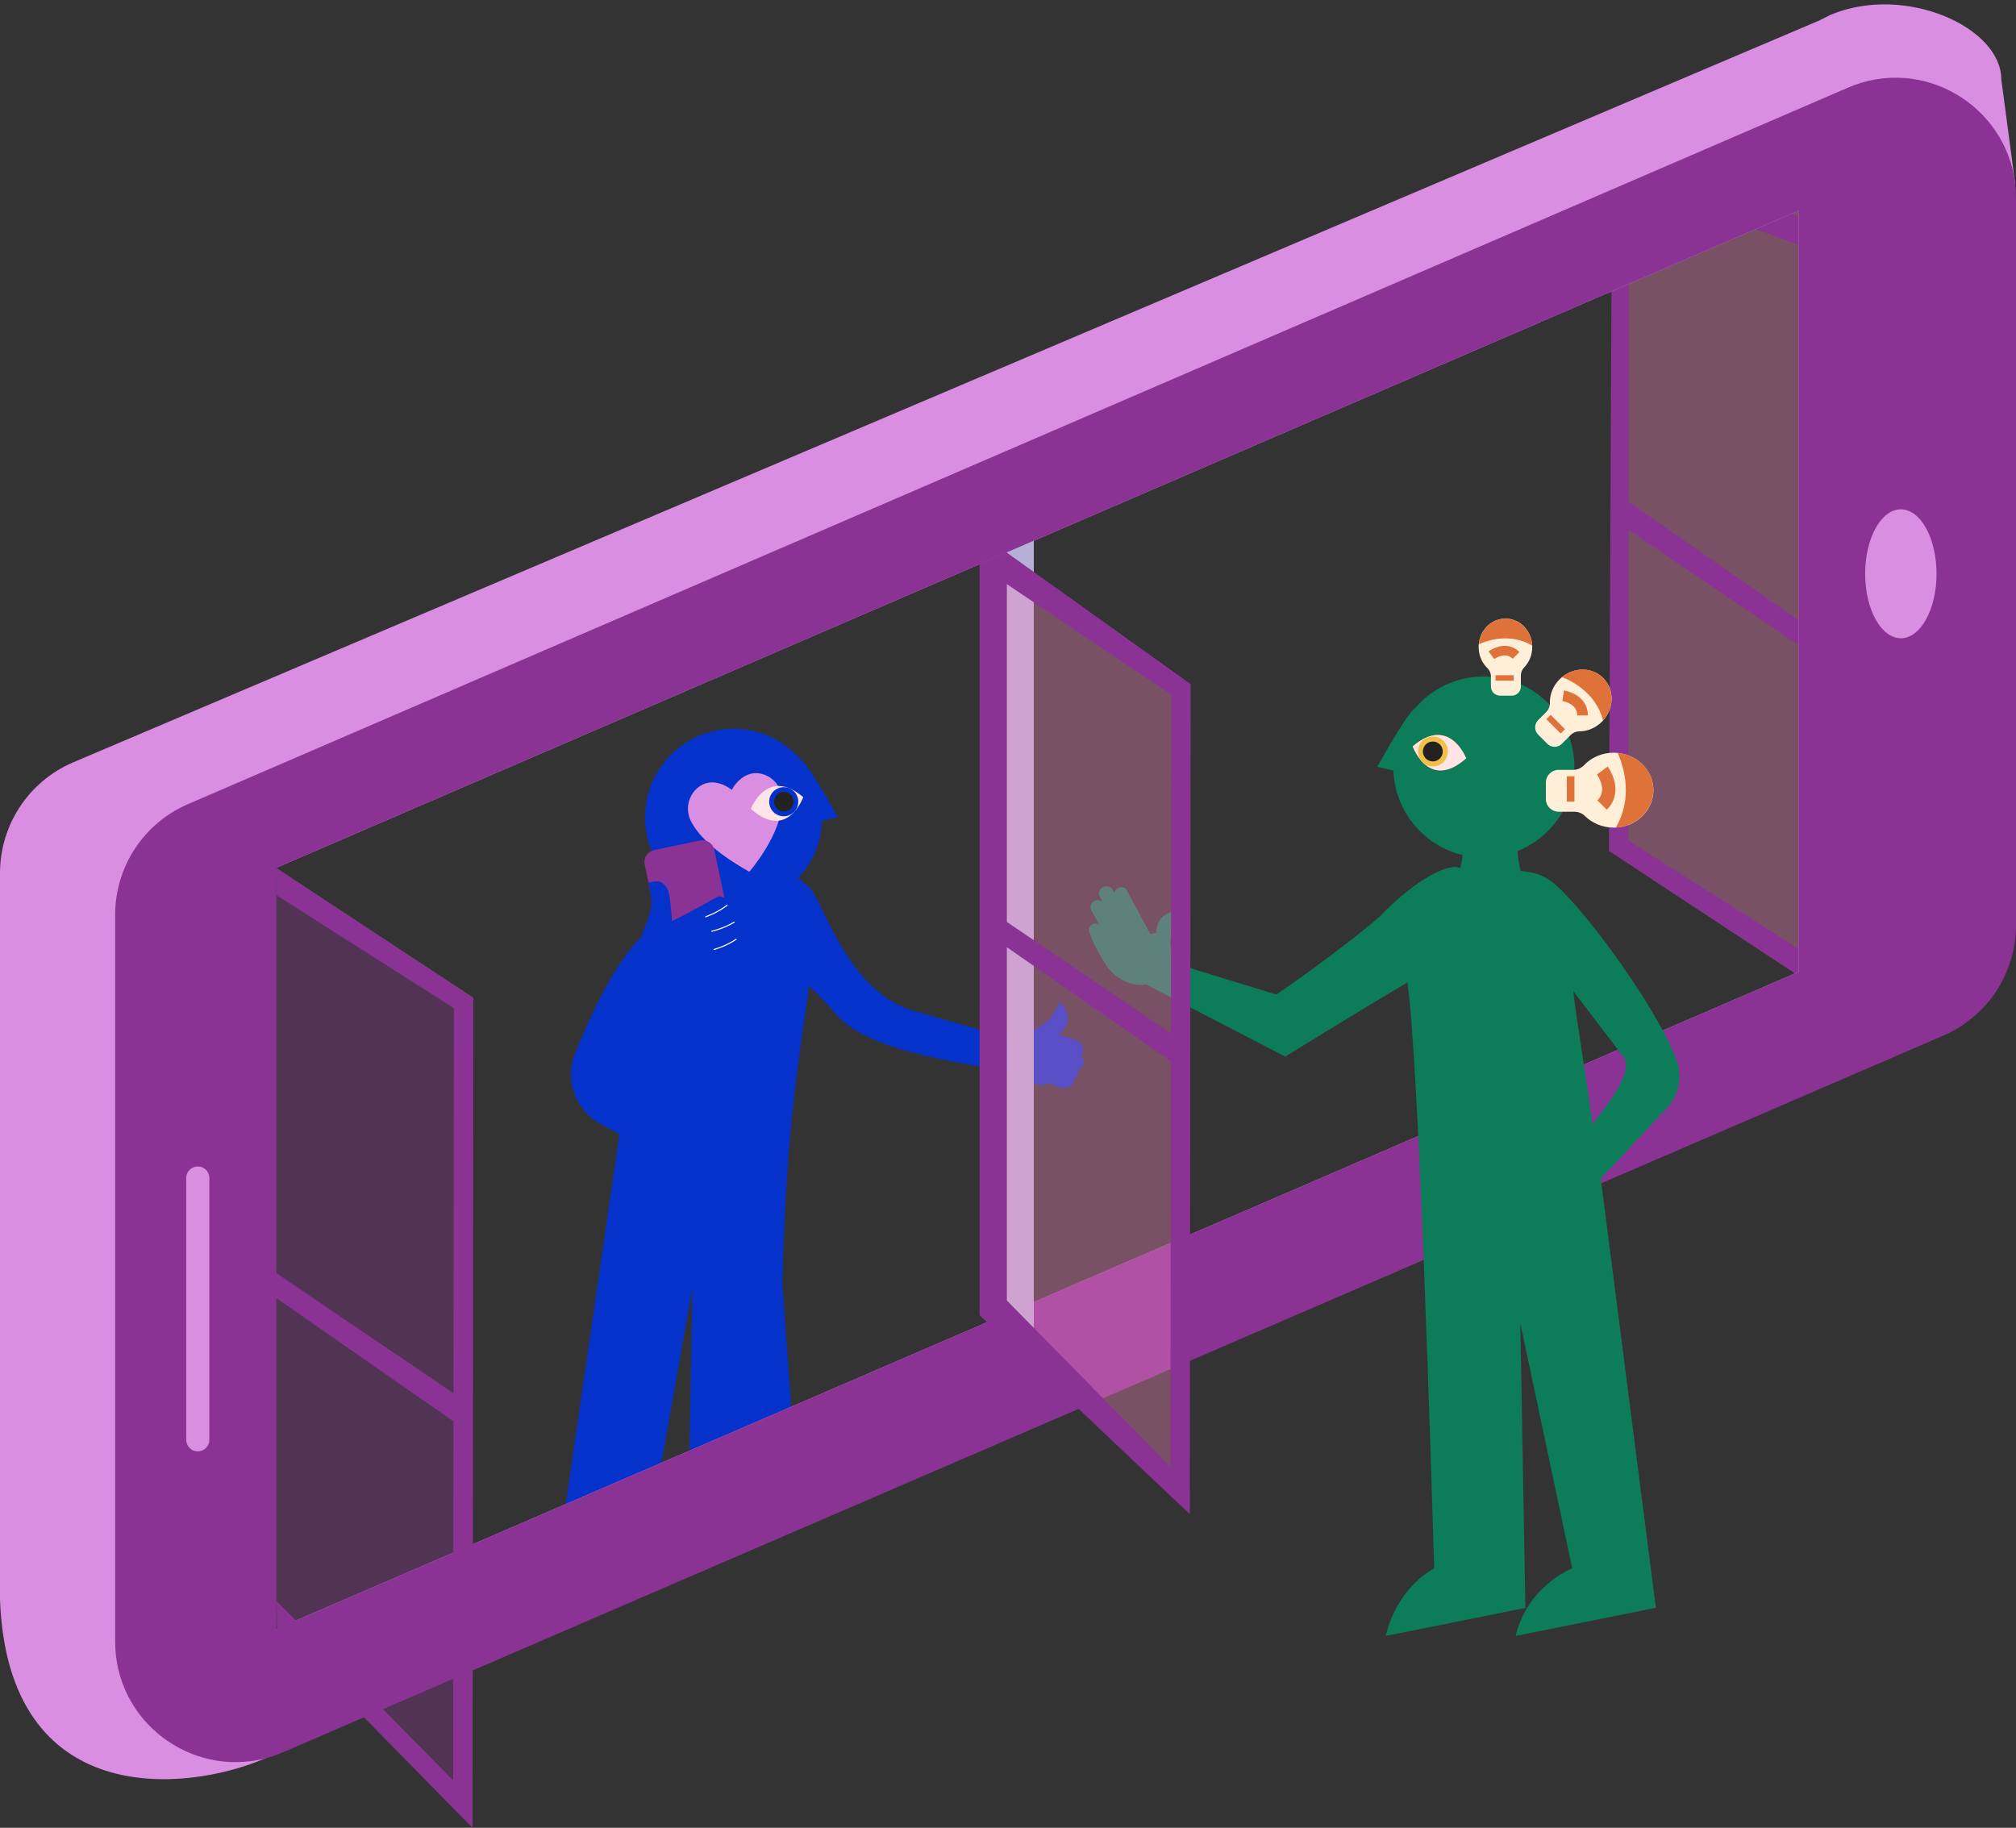 <svg xmlns="http://www.w3.org/2000/svg" width="343" height="311" viewBox="0 0 343 311" fill="none"><rect x="0" y="0" width="343" height="311" fill="#333333" stroke="none"/><g clip-path="url(#clip0_2152_1112)"><g opacity="0.34"><path d="M80.526 169.757L80.394 311L46.922 276.974V147.62L80.526 169.757Z" fill="#8A3394"></path></g><path d="M177.026 177.733C171.047 176.616 162.387 173.986 156.607 172.288C143.705 169.638 139.59 151.326 137.337 150.752C135.792 148.868 133.592 148.604 132.145 149.556C129.655 151.194 126.107 150.844 123.168 151.399C120.221 151.948 117.255 152.86 114.97 154.763C114.151 155.443 113.457 156.223 112.856 157.082C112.763 157.082 106.719 157.168 97.854 179.213C96.017 183.773 97.913 188.993 102.26 191.299L105.391 192.958L94.822 265.859L111.013 257.533L117.823 219.067L117.057 259.106L135.019 245.162L133.103 218.32C133.77 192.647 135.725 181.202 137.687 167.761C138.678 168.785 140.013 170.1 141.77 171.99C147.854 179.953 167.09 180.852 175.85 183.356L177.032 177.733H177.026Z" fill="#0432CA"></path><path d="M142.543 139.036L139.867 139.663C139.557 147.712 132.931 154.148 124.813 154.148C116.694 154.148 109.744 147.401 109.744 139.075C109.744 130.749 116.489 124.002 124.813 124.002C129.437 124.002 133.572 126.084 136.34 129.368C137.687 130.22 142.549 139.042 142.549 139.042L142.543 139.036Z" fill="#0432CA"></path><path d="M133.09 136.458C133.162 134.311 131.874 132.348 129.793 131.727C126.358 130.703 124.502 134.397 124.502 134.397C124.502 134.397 121.391 131.753 118.662 134.079C117.011 135.487 116.588 137.826 117.566 139.743C118.643 141.851 121.272 144.824 127.488 148.333C127.488 148.333 132.898 142.155 133.09 136.458Z" fill="#DA8EE2"></path><path d="M127.746 137.628C127.746 137.628 130.54 130.412 136.657 135.632C136.657 135.632 134.001 143.159 127.746 137.628Z" fill="#FFE5E5"></path><path d="M133.341 138.89C134.709 138.89 135.818 137.781 135.818 136.412C135.818 135.044 134.709 133.934 133.341 133.934C131.973 133.934 130.864 135.044 130.864 136.412C130.864 137.781 131.973 138.89 133.341 138.89Z" fill="#0432CA"></path><path d="M133.361 138.071C134.276 138.071 135.019 137.328 135.019 136.412C135.019 135.496 134.276 134.753 133.361 134.753C132.445 134.753 131.703 135.496 131.703 136.412C131.703 137.328 132.445 138.071 133.361 138.071Z" fill="#232221"></path><path d="M119.086 143.009L111.295 144.644C110.174 144.88 109.456 145.98 109.691 147.101L112.741 161.64C112.976 162.761 114.075 163.48 115.197 163.244L122.987 161.609C124.108 161.374 124.826 160.274 124.591 159.152L121.542 144.614C121.306 143.492 120.207 142.774 119.086 143.009Z" fill="#8A3394"></path><path d="M109.447 158.437C109.513 158.272 110.709 155.47 110.801 154.109C110.848 153.441 110.821 152.767 110.715 152.1C110.682 151.902 110.497 150.534 110.22 150.236C110.986 149.959 112.155 149.787 112.704 150.236C113.767 151.102 113.774 151.842 113.919 152.675C114.177 154.161 114.203 155.225 114.342 156.725C115.412 156.157 116.06 155.886 116.78 155.496C117.605 155.047 118.431 154.598 119.257 154.148C120.908 153.25 120.591 153.421 122.243 152.523C122.751 152.47 123.253 152.694 123.544 153.111C123.974 153.725 123.822 154.208 123.808 154.254C124.119 154.089 124.363 154.016 124.621 153.957C125.308 153.844 125.856 154.247 126.153 154.849C126.418 155.391 126.451 155.985 126.054 156.461C125.658 156.752 125.466 156.851 125.011 157.096C125.698 157.181 125.909 157.426 126.186 157.974C126.457 158.51 126.358 159.17 125.942 159.613C125.678 159.845 125.566 159.944 125.262 160.043C125.75 160.043 126.2 160.307 126.411 160.723C126.669 161.219 126.556 161.86 126.12 162.263C125.196 162.97 123.392 164.133 121.589 165.058C119.633 166.063 118.418 166.684 116.773 166.843C116.086 166.909 111.719 167.437 110.167 164.503C110.108 164.391 110.048 164.272 109.989 164.153C109.123 162.402 108.701 160.3 109.44 158.444L109.447 158.437Z" fill="#0432CA"></path><path d="M120 156.009C120 156.009 121.936 155.388 123.759 154" stroke="white" stroke-width="0.18" stroke-miterlimit="10"></path><path d="M121.017 158.468C121.017 158.468 123.006 158.064 124.968 156.875" stroke="white" stroke-width="0.18" stroke-miterlimit="10"></path><path d="M121.427 161.567C121.427 161.567 123.396 161.071 125.298 159.789" stroke="white" stroke-width="0.18" stroke-miterlimit="10"></path><path d="M174.8 176.054C175.883 174.977 177.739 174.594 178.862 173.048C178.889 173.008 178.915 172.975 178.942 172.942C179.596 172.003 180.012 171.131 180.263 170.517C180.468 170.669 181.465 171.448 181.63 172.81C181.782 174.078 181.148 175.367 179.998 176.114C180.527 176.186 181.267 176.332 182.112 176.642C183.169 177.032 183.803 177.264 184.094 177.878C184.431 178.579 184.127 179.372 183.962 179.728C184.048 179.808 184.391 180.145 184.411 180.647C184.431 181.215 184.028 181.764 183.407 181.988C183.44 182.094 183.526 182.405 183.407 182.768C183.262 183.211 182.905 183.422 182.819 183.469C182.786 184.11 182.535 184.44 182.403 184.585C181.703 185.332 180.084 185.292 178.525 184.248C178.162 184.44 177.548 184.698 176.821 184.612C175.031 184.394 174.165 182.259 173.954 181.678C173.934 181.632 173.921 181.585 173.914 181.572C173.492 180.33 173.538 179.391 173.644 178.797C173.809 177.316 174.344 176.517 174.8 176.061V176.054Z" fill="#0432CA"></path><g opacity="0.34"><path d="M274.906 142.525V27.728L308.51 35.308V164.662L274.906 142.525Z" fill="#FB89C5"></path></g><path d="M307.341 166.916L273.737 144.778L274.298 22.778L307.103 37.356L307.209 42.134L277.152 30.986L277.099 85.364L306.007 105.546V109.801L277.093 90.142L277.04 142.994L307.196 162.197L307.341 166.916Z" fill="#8A3394"></path><path d="M309.5 3.5L12.373 129.745C4.862 132.983 0 140.384 0 148.565V272.224C1.374 307.888 31.523 305.04 45.059 299.205C45.066 299.205 45.079 299.205 45.086 299.191L329.478 165.931C336.989 162.687 341.851 155.292 341.851 147.111L342.848 31.184L340.5 13.5C340.5 4.619 324.11 -2.755 311.5 2.5L309.5 3.5ZM306.007 165.363L46.942 277.206V147.686L306.007 35.843V165.363Z" fill="#DA8EE2"></path><path d="M342.848 31.191C341.23 17.888 327.119 9.423 314.39 14.921L31.966 136.829C24.455 140.073 19.593 147.468 19.593 155.649V279.307C19.593 292.907 32.442 302.409 45.059 299.204C46.109 298.933 47.16 298.577 48.204 298.127L330.627 176.213C338.138 172.969 343 165.574 343 157.393V33.735C343 32.869 342.947 32.017 342.848 31.184V31.191ZM46.942 147.686L306.007 35.843V165.363L46.942 277.206V147.686Z" fill="#8A3394"></path><path d="M323.407 108.599C326.76 108.599 329.478 103.688 329.478 97.629C329.478 91.571 326.76 86.66 323.407 86.66C320.054 86.66 317.336 91.571 317.336 97.629C317.336 103.688 320.054 108.599 323.407 108.599Z" fill="#DA8EE2"></path><path d="M35.619 200.439C35.619 199.351 34.738 198.47 33.651 198.47C32.563 198.47 31.682 199.351 31.682 200.439V244.978C31.682 246.066 32.563 246.947 33.651 246.947C34.738 246.947 35.619 246.066 35.619 244.978V200.439Z" fill="#DA8EE2"></path><path d="M285.251 180.396C281.803 171.098 268.485 153.131 263.795 149.866C261.872 148.525 260.518 148.379 258.728 148.188C258.457 147.157 258.246 146 258.219 144.804C261.245 143.588 263.795 141.434 265.512 138.705C266.794 136.676 267.613 134.33 267.811 131.799C267.851 131.376 267.864 130.94 267.864 130.511C267.864 129.454 267.758 128.423 267.554 127.425C267.441 126.876 267.303 126.341 267.137 125.826C266.642 124.253 265.889 122.786 264.938 121.471C263.881 119.997 262.559 118.728 261.06 117.717C259.587 116.733 257.935 115.986 256.158 115.55C255.121 115.292 254.051 115.147 252.954 115.114C252.789 115.101 252.631 115.101 252.459 115.101C247.736 115.101 243.508 117.228 240.681 120.585C239.293 121.451 234.332 130.471 234.332 130.471L237.074 131.112C237.338 138.104 242.273 143.906 248.846 145.485C248.793 146.159 248.667 146.919 248.436 147.738C246.817 146.674 240.978 149.423 234.755 155.946C227.119 162.461 217.17 169.221 217.17 169.221L199.327 163.756C199.77 162.646 199.268 161.728 199.103 160.367C199.308 158.615 199.512 156.877 199.711 155.126C199.347 155.172 198.673 155.311 198.019 155.807C196.711 156.844 196.718 158.516 196.731 158.734C196.388 158.787 196.044 158.84 195.701 158.893C194.32 156.342 192.953 153.791 191.565 151.241C191.222 150.956 190.753 150.884 190.343 151.049C189.749 151.287 189.61 151.908 189.603 151.954C189.458 151.69 189.319 151.419 189.174 151.155C188.732 150.752 188.071 150.679 187.575 150.976C187.139 151.247 186.895 151.763 186.961 152.285C187.179 152.688 187.384 153.078 187.602 153.468C187.199 153.117 186.611 153.058 186.149 153.322C185.699 153.587 185.462 154.102 185.554 154.624C186.036 155.529 186.499 156.421 186.981 157.314C186.631 157.089 186.182 157.062 185.825 157.267C185.409 157.505 185.191 158.027 185.31 158.529C185.647 159.474 186.188 160.822 187.067 162.349C188.011 164.001 188.593 165.019 189.716 165.911C190.145 166.248 192.497 168.019 194.974 167.503L218.676 179.781C218.676 179.781 231.835 171.633 239.458 167.173C241.394 180.402 243.528 250.409 244.003 266.857C243.204 267.267 237.655 270.432 235.779 278.355L259.527 273.584L258.669 225.153L267.494 266.844C267.494 266.844 259.897 269.811 257.869 278.355L281.624 273.584H281.598H281.73L272.356 200.524L283.031 189.158C285.475 186.958 286.38 183.475 285.238 180.389L285.251 180.396ZM242.008 129.658C241.936 129.586 241.863 129.506 241.797 129.427C240.813 128.29 240.35 126.989 240.35 126.989C246.606 121.649 249.46 129.024 249.46 129.024C245.879 132.196 243.448 131.165 242.008 129.658ZM271.233 190.916L270.929 191.332C270.5 187.004 268.102 172.962 267.686 168.653L276.333 179.993C277.898 182.768 273.109 188.339 271.233 190.916Z" fill="#0C7C59"></path><path d="M249.46 129.024C245.88 132.196 243.449 131.165 242.008 129.658C241.936 129.585 241.863 129.506 241.797 129.427C240.813 128.29 240.35 126.988 240.35 126.988C246.606 121.649 249.46 129.024 249.46 129.024Z" fill="#DF7239"></path><path d="M249.46 129.024C245.88 132.196 243.449 131.165 242.008 129.658C241.936 129.585 241.863 129.506 241.797 129.427C240.813 128.29 240.35 126.988 240.35 126.988C246.606 121.649 249.46 129.024 249.46 129.024Z" fill="#FFE5E5"></path><path d="M246.335 127.861C246.335 129.262 245.199 130.398 243.799 130.398C243.098 130.398 242.464 130.114 242.008 129.658C241.936 129.586 241.863 129.506 241.797 129.427C241.46 128.997 241.262 128.456 241.262 127.861C241.262 126.466 242.392 125.323 243.799 125.323C245.206 125.323 246.335 126.46 246.335 127.861Z" fill="#F0C047"></path><path d="M243.779 129.552C244.713 129.552 245.47 128.795 245.47 127.861C245.47 126.926 244.713 126.169 243.779 126.169C242.845 126.169 242.088 126.926 242.088 127.861C242.088 128.795 242.845 129.552 243.779 129.552Z" fill="#232221"></path><path d="M260.69 110.105C260.69 111.235 260.327 112.286 259.699 113.112C259.574 113.284 259.441 113.442 259.289 113.601C258.946 113.951 258.761 114.427 258.761 114.909V116.812C258.761 117.671 258.067 118.365 257.209 118.365H255.22C254.361 118.365 253.661 117.671 253.661 116.806V115.041C253.661 114.533 253.437 114.05 253.073 113.693C252.241 112.894 251.686 111.764 251.594 110.508C251.58 110.376 251.574 110.244 251.574 110.105C251.574 109.94 251.574 109.775 251.6 109.609C251.633 109.292 251.686 108.975 251.772 108.678C251.772 108.645 251.785 108.625 251.798 108.598C251.845 108.466 251.884 108.341 251.93 108.215V108.202C251.977 108.07 252.036 107.951 252.096 107.832C252.115 107.792 252.135 107.759 252.148 107.719C252.208 107.607 252.274 107.495 252.34 107.396C252.34 107.382 252.353 107.376 252.366 107.363C252.419 107.27 252.485 107.178 252.558 107.092C252.591 107.039 252.624 106.986 252.677 106.94C252.73 106.867 252.802 106.788 252.869 106.715C252.895 106.682 252.921 106.649 252.961 106.616C252.994 106.576 253.027 106.55 253.067 106.51C253.126 106.451 253.199 106.385 253.265 106.332C253.311 106.286 253.357 106.252 253.404 106.213C253.622 106.041 253.846 105.889 254.091 105.757C254.21 105.697 254.328 105.638 254.454 105.592C254.487 105.572 254.52 105.559 254.56 105.545C254.646 105.506 254.731 105.479 254.824 105.453C254.976 105.407 255.141 105.36 255.299 105.327C255.432 105.301 255.557 105.281 255.696 105.274C255.835 105.255 255.987 105.248 256.132 105.248C256.277 105.248 256.436 105.248 256.581 105.274H256.601C256.733 105.288 256.865 105.314 256.997 105.334C257.314 105.4 257.625 105.499 257.922 105.638C258.021 105.684 258.12 105.73 258.219 105.777C258.576 105.975 258.906 106.219 259.204 106.51C259.25 106.556 259.303 106.603 259.342 106.649C259.356 106.662 259.375 106.675 259.382 106.695C259.474 106.788 259.56 106.893 259.646 106.999C259.659 107.019 259.673 107.032 259.679 107.045C259.758 107.151 259.838 107.257 259.904 107.363C259.917 107.376 259.924 107.389 259.93 107.402C259.99 107.508 260.056 107.614 260.115 107.719C260.155 107.786 260.181 107.858 260.214 107.924C260.274 108.043 260.327 108.162 260.366 108.288C260.406 108.387 260.439 108.486 260.472 108.585C260.485 108.631 260.505 108.691 260.518 108.744C260.545 108.843 260.564 108.942 260.584 109.041C260.604 109.087 260.611 109.14 260.617 109.187C260.637 109.299 260.657 109.411 260.664 109.524C260.677 109.57 260.683 109.623 260.683 109.669C260.683 109.715 260.697 109.768 260.683 109.821C260.697 109.907 260.697 109.993 260.697 110.079L260.69 110.105Z" fill="#FFEFD9"></path><path d="M260.69 109.847C257.142 107.766 253.509 108.783 251.6 109.609C251.831 107.164 253.773 105.261 256.138 105.261C258.503 105.261 260.571 107.29 260.69 109.847Z" fill="#DF7239"></path><path d="M253.74 111.486C253.74 111.486 256.145 109.709 257.948 111.513" stroke="#DF7239" stroke-width="1.63" stroke-miterlimit="10"></path><path d="M254.447 115.352H257.532" stroke="#DF7239" stroke-width="0.93" stroke-miterlimit="10"></path><path d="M273.988 120.341C273.941 120.5 273.889 120.658 273.829 120.824C273.77 120.976 273.697 121.134 273.624 121.286C273.545 121.438 273.466 121.597 273.373 121.742C273.195 122.039 272.984 122.317 272.746 122.581C272.686 122.654 272.62 122.72 272.554 122.793C271.464 123.883 270.057 124.438 268.677 124.445C268.128 124.445 267.613 124.676 267.223 125.066L266.279 126.011L265.724 126.566C265.05 127.24 263.947 127.24 263.266 126.566L261.694 124.993C261.02 124.313 261.02 123.209 261.694 122.528L263.088 121.134C263.385 120.837 263.577 120.46 263.656 120.057C263.682 119.905 263.702 119.746 263.696 119.594C263.663 118.174 264.218 116.7 265.347 115.583C265.479 115.451 265.611 115.332 265.75 115.213C265.856 115.127 265.962 115.048 266.067 114.975C266.12 114.936 266.173 114.903 266.226 114.863C266.298 114.81 266.378 114.757 266.457 114.718C266.53 114.671 266.602 114.632 266.682 114.592C266.767 114.539 266.853 114.493 266.946 114.46L267.151 114.367C267.151 114.367 267.197 114.341 267.223 114.334C267.375 114.275 267.54 114.215 267.699 114.169C267.785 114.143 267.871 114.123 267.957 114.096C268.128 114.05 268.3 114.024 268.478 113.991C268.65 113.964 268.822 113.944 269 113.944C269.892 113.898 270.784 114.083 271.577 114.493C271.715 114.566 271.861 114.645 271.999 114.737C272.27 114.916 272.528 115.127 272.766 115.365C273.003 115.603 273.215 115.861 273.393 116.138C273.479 116.271 273.558 116.416 273.638 116.555C273.862 116.984 274.021 117.447 274.107 117.923C274.252 118.716 274.219 119.548 273.988 120.348V120.341Z" fill="#FFEFD9"></path><path d="M272.739 122.581C271.583 118.134 267.897 116.059 265.737 115.2C267.851 113.449 270.889 113.482 272.759 115.352C274.688 117.281 274.655 120.467 272.733 122.581H272.739Z" fill="#DF7239"></path><path d="M265.955 118.378C265.955 118.378 269.258 118.874 269.258 121.729" stroke="#DF7239" stroke-width="1.82" stroke-miterlimit="10"></path><path d="M263.458 122L265.895 124.438" stroke="#DF7239" stroke-width="1.04" stroke-miterlimit="10"></path><path d="M281.307 134.443C281.307 134.575 281.307 134.707 281.294 134.833C281.294 134.925 281.281 135.011 281.267 135.097C281.241 135.355 281.201 135.606 281.135 135.857C281.122 135.917 281.102 135.983 281.089 136.042C280.983 136.425 280.851 136.782 280.679 137.126C280.64 137.205 280.607 137.278 280.561 137.351C280.534 137.397 280.514 137.437 280.488 137.483C280.442 137.575 280.382 137.661 280.329 137.747C280.276 137.833 280.21 137.919 280.151 138.005C279.847 138.428 279.49 138.818 279.094 139.155C279.028 139.214 278.962 139.274 278.883 139.326C278.79 139.406 278.691 139.472 278.592 139.545C278.506 139.604 278.414 139.67 278.328 139.723C278.235 139.782 278.143 139.835 278.05 139.888C277.865 140 277.674 140.1 277.476 140.186C277.383 140.232 277.284 140.271 277.185 140.311C277.079 140.357 276.98 140.39 276.868 140.43C276.762 140.47 276.656 140.496 276.551 140.529C276.445 140.562 276.333 140.589 276.234 140.615C275.804 140.727 275.355 140.787 274.893 140.813C274.78 140.813 274.668 140.813 274.549 140.813C272.627 140.813 270.903 140.06 269.667 138.851C269.178 138.368 268.518 138.111 267.837 138.111H265.182C264.852 138.111 264.528 138.038 264.244 137.899C263.511 137.549 263.009 136.802 263.009 135.943V133.168C263.009 131.965 263.98 130.994 265.182 130.994H267.653C268.366 130.994 269.046 130.683 269.535 130.168C270.771 128.879 272.554 128.073 274.543 128.073C274.767 128.073 274.998 128.086 275.216 128.106C275.56 128.139 275.897 128.198 276.227 128.278C276.333 128.304 276.445 128.33 276.544 128.364C276.65 128.397 276.755 128.423 276.861 128.463C276.96 128.502 277.066 128.535 277.165 128.575C277.271 128.615 277.37 128.654 277.469 128.707C277.568 128.753 277.667 128.8 277.76 128.846C277.859 128.892 277.951 128.945 278.044 128.998C278.136 129.044 278.229 129.104 278.321 129.163C278.499 129.275 278.671 129.394 278.836 129.527C279.002 129.659 279.16 129.791 279.319 129.936C279.391 130.009 279.471 130.082 279.543 130.161C279.682 130.3 279.814 130.445 279.933 130.597C279.992 130.67 280.058 130.749 280.111 130.828C280.382 131.198 280.613 131.595 280.798 132.018C280.831 132.091 280.858 132.17 280.891 132.249C280.911 132.295 280.93 132.342 280.944 132.394C280.977 132.48 281.003 132.566 281.03 132.652C281.056 132.712 281.069 132.778 281.082 132.844C281.102 132.91 281.122 132.983 281.135 133.055C281.148 133.108 281.162 133.174 281.175 133.234C281.195 133.306 281.208 133.386 281.221 133.465C281.241 133.571 281.254 133.683 281.267 133.782C281.294 134 281.307 134.212 281.307 134.436V134.443Z" fill="#FFEFD9"></path><path d="M274.906 140.8C277.806 135.85 276.392 130.769 275.236 128.099C278.645 128.423 281.307 131.132 281.307 134.436C281.307 137.74 278.473 140.628 274.906 140.8Z" fill="#DF7239"></path><path d="M272.62 131.099C272.62 131.099 275.104 134.456 272.581 136.974" stroke="#DF7239" stroke-width="2.27" stroke-miterlimit="10"></path><path d="M267.223 132.084V136.392" stroke="#DF7239" stroke-width="1.3" stroke-miterlimit="10"></path><path d="M175.89 94.807V99.38L173.716 97.999L173.578 93.281L175.89 94.807Z" fill="#FB89C5"></path><path d="M175.89 92L171.266 94V225.907H175.89V92Z" fill="#B6AFD7"></path><path d="M80.526 169.757L80.394 311L47.16 277.166L47.054 272.402L77.091 302.925L77.151 241.839L46.922 220.805V216.549L77.157 237.061L77.223 171.541L47.067 152.338L46.922 147.62L80.526 169.757Z" fill="#8A3394"></path><g opacity="0.34"><path d="M200.604 118.137L202 256.5L167 223.5V96L200.604 118.137Z" fill="#FB89C5"></path></g><path d="M171.265 94.008L166.661 95.997V223.772L202.439 257.639L202.578 116.403L171.265 94.008ZM171.285 99.38L199.275 118.18L199.215 175.797L171.285 156.851V99.38ZM199.136 249.577L171.285 221.255V161.153L199.209 180.581L199.136 249.577Z" fill="#8A3394"></path></g><defs><clipPath id="clip0_2152_1112"><rect width="343" height="311" fill="white"></rect></clipPath></defs></svg>